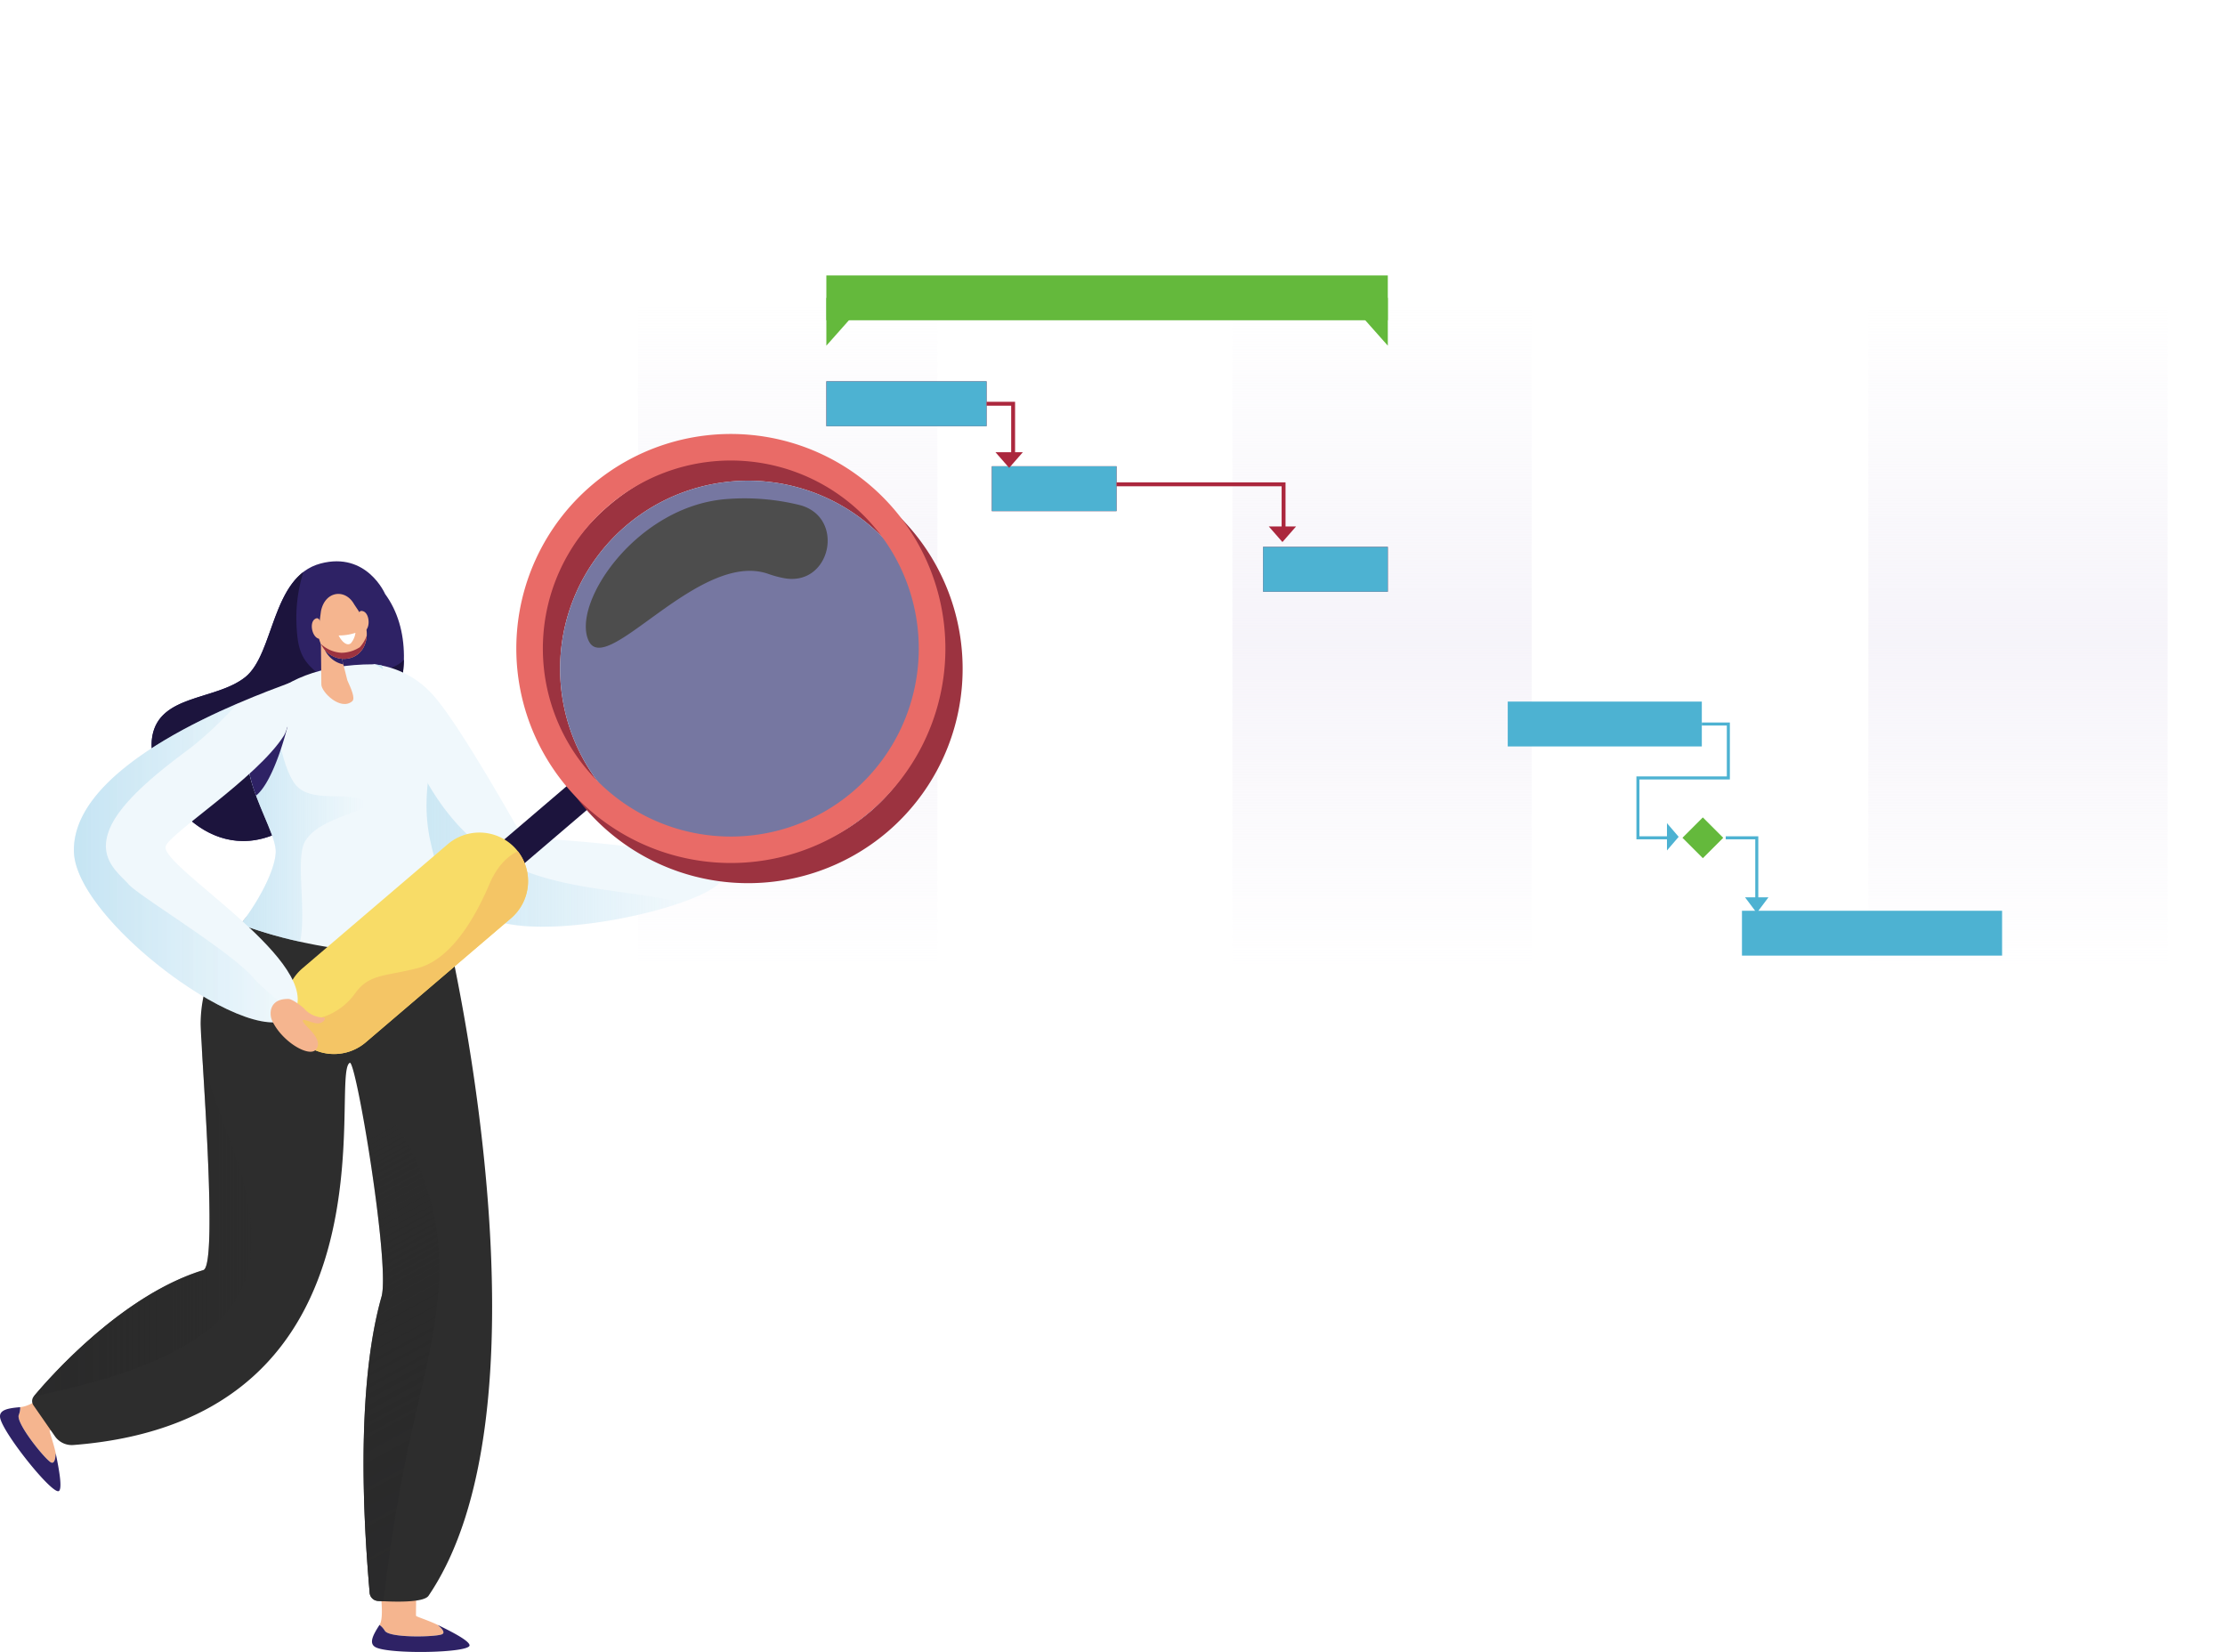 <?xml version="1.0" encoding="UTF-8"?> <svg xmlns="http://www.w3.org/2000/svg" xmlns:xlink="http://www.w3.org/1999/xlink" width="569.943" height="423.115" viewBox="0 0 569.943 423.115"><defs><filter id="Rectangle_1470" x="123.338" y="0" width="446.605" height="309.14" filterUnits="userSpaceOnUse"><feOffset dx="3" dy="3"></feOffset><feGaussianBlur stdDeviation="4" result="blur"></feGaussianBlur><feFlood flood-opacity="0.161"></feFlood><feComposite operator="in" in2="blur"></feComposite><feComposite in="SourceGraphic"></feComposite></filter><linearGradient id="linear-gradient" x1="0.5" y1="0.968" x2="0.5" y2="0.14" gradientUnits="objectBoundingBox"><stop offset="0" stop-color="#ede9f4" stop-opacity="0"></stop><stop offset="0.498" stop-color="#ede9f4"></stop><stop offset="1" stop-color="#ede9f4" stop-opacity="0"></stop></linearGradient><linearGradient id="linear-gradient-4" y1="0.5" x2="1" y2="0.5" gradientUnits="objectBoundingBox"><stop offset="0" stop-color="#c5e4f3"></stop><stop offset="1" stop-color="#c5e4f3" stop-opacity="0"></stop></linearGradient><linearGradient id="linear-gradient-6" x1="29.155" y1="-50.144" x2="29.733" y2="-50.144" gradientUnits="objectBoundingBox"><stop offset="0" stop-color="#4d4d4d"></stop><stop offset="1"></stop></linearGradient><linearGradient id="linear-gradient-8" y1="0.5" x2="1" y2="0.5" gradientUnits="objectBoundingBox"><stop offset="0" stop-color="#2a2a2b"></stop><stop offset="0.306" stop-color="#2a2a2a" stop-opacity="0.91"></stop><stop offset="0.61" stop-color="#2a2a2a" stop-opacity="0.631"></stop><stop offset="0.912" stop-color="#2a2a2a" stop-opacity="0.169"></stop><stop offset="1" stop-color="#2a2b2a" stop-opacity="0"></stop></linearGradient><linearGradient id="linear-gradient-9" x1="0.569" y1="0.913" x2="0.491" y2="0.087" xlink:href="#linear-gradient-8"></linearGradient></defs><g id="Group_2349" data-name="Group 2349" transform="translate(-907 -2027.167)"><g id="Group_2238" data-name="Group 2238" transform="translate(1039.338 2036.167)"><g id="Group_2232" data-name="Group 2232"><g transform="matrix(1, 0, 0, 1, -132.34, -9)" filter="url(#Rectangle_1470)"><rect id="Rectangle_1470-2" data-name="Rectangle 1470" width="422.605" height="285.14" rx="12" transform="translate(132.34 9)" fill="#fff"></rect></g><rect id="Rectangle_1471" data-name="Rectangle 1471" width="76.661" height="205.646" transform="translate(31.118 40.266)" opacity="0.5" fill="url(#linear-gradient)"></rect><rect id="Rectangle_1472" data-name="Rectangle 1472" width="76.661" height="205.646" transform="translate(346.252 40.266)" opacity="0.5" fill="url(#linear-gradient)"></rect><rect id="Rectangle_1473" data-name="Rectangle 1473" width="76.661" height="205.646" transform="translate(183.343 40.266)" opacity="0.5" fill="url(#linear-gradient)"></rect></g><g id="Group_2217" data-name="Group 2217" transform="translate(79.335 61.541)"><rect id="Rectangle_1458" data-name="Rectangle 1458" width="41.045" height="11.489" transform="translate(0 27.124)" fill="#ab273d"></rect><rect id="Rectangle_1459" data-name="Rectangle 1459" width="31.951" height="11.489" transform="translate(42.386 48.883)" fill="#ab273d"></rect><rect id="Rectangle_1460" data-name="Rectangle 1460" width="31.951" height="11.489" transform="translate(111.871 69.524)" fill="#ab273d"></rect><rect id="Rectangle_1462" data-name="Rectangle 1462" width="41.045" height="11.489" transform="translate(0 27.124)" fill="#4db2d2"></rect><rect id="Rectangle_1463" data-name="Rectangle 1463" width="31.951" height="11.489" transform="translate(42.386 48.883)" fill="#4db2d2"></rect><rect id="Rectangle_1464" data-name="Rectangle 1464" width="31.951" height="11.489" transform="translate(111.871 69.524)" fill="#4db2d2"></rect><g id="Group_2216" data-name="Group 2216" transform="translate(0)"><rect id="Rectangle_1467" data-name="Rectangle 1467" width="143.822" height="11.489" fill="#64b93c"></rect><path id="Path_5068" data-name="Path 5068" d="M900.665,4930.071l8.7,9.8v-12.256" transform="translate(-765.543 -4921.874)" fill="#64b93c"></path><path id="Path_5069" data-name="Path 5069" d="M522.237,4930.071l-8.7,9.8v-12.256" transform="translate(-513.536 -4921.874)" fill="#64b93c"></path></g><path id="Path_5070" data-name="Path 5070" d="M631.131,5005.33h6.8v13.923" transform="translate(-590.086 -4972.462)" fill="none" stroke="#ab273d" stroke-miterlimit="10" stroke-width="1"></path><path id="Path_5071" data-name="Path 5071" d="M726.515,5064.467H769.3v13.461" transform="translate(-652.178 -5010.958)" fill="none" stroke="#ab273d" stroke-miterlimit="10" stroke-width="1"></path><path id="Polygon_15" data-name="Polygon 15" d="M3.5,0,7,4H0Z" transform="translate(120.327 68.292) rotate(-180)" fill="#ab273d"></path><path id="Polygon_16" data-name="Polygon 16" d="M3.5,0,7,4H0Z" transform="translate(50.327 49.292) rotate(-180)" fill="#ab273d"></path></g><g id="Group_2233" data-name="Group 2233" transform="translate(253.878 170.697)"><rect id="Rectangle_1474" data-name="Rectangle 1474" width="49.713" height="11.489" fill="#4db2d2"></rect><rect id="Rectangle_1475" data-name="Rectangle 1475" width="66.631" height="11.489" transform="translate(59.995 53.577)" fill="#4db2d2"></rect><path id="Path_5104" data-name="Path 5104" d="M920.925,5238.426h6.794v13.811H904.558v15.335h9.137" transform="translate(-871.212 -5232.682)" fill="none" stroke="#4db2d2" stroke-miterlimit="10" stroke-width="0.776"></path><path id="Path_5105" data-name="Path 5105" d="M969.124,5321.932h7.955v18.781" transform="translate(-913.289 -5287.041)" fill="none" stroke="#4db2d2" stroke-miterlimit="10" stroke-width="0.776"></path><rect id="Rectangle_1476" data-name="Rectangle 1476" width="7.386" height="7.386" transform="translate(49.975 40.113) rotate(-135)" fill="#64b93c"></rect><path id="Polygon_13" data-name="Polygon 13" d="M3,0,6,4H0Z" transform="translate(66.784 54.135) rotate(180)" fill="#4db2d2"></path><path id="Polygon_14" data-name="Polygon 14" d="M3.5,0,7,3H0Z" transform="translate(43.784 31.135) rotate(90)" fill="#4db2d2"></path></g></g><g id="Group_2231" data-name="Group 2231" transform="translate(907 2138.345)"><path id="Path_5074" data-name="Path 5074" d="M665.248,3496.241s-4.687-10.923-16.518-7.789c-12.638,3.348-11.779,23.141-19.321,29.125s-21.94,4.356-23.792,15.184,11.791,31.848,29.828,25.645C664.029,3548.575,678.212,3513.907,665.248,3496.241Z" transform="translate(-566.611 -3455.299)" fill="#2e2265"></path><g id="Group_2218" data-name="Group 2218" transform="translate(38.837 35.328)"><path id="Path_5075" data-name="Path 5075" d="M605.617,3534.887c1.852-10.828,16.251-9.2,23.792-15.184,6.528-5.18,6.769-20.7,14.911-26.95a39.435,39.435,0,0,0-1.8,11.846c.143,7.634,1.1,10.3,4.9,13.6s4.908,6.439,12.33,2.448c6.415-3.45,8.562-3.4,10.314-5.432-.385,17.45-13.6,38.094-34.611,45.321C617.407,3566.735,603.765,3545.715,605.617,3534.887Z" transform="translate(-605.449 -3492.753)" fill="#1c143d"></path></g><path id="Path_5076" data-name="Path 5076" d="M706.439,3534.748a23.646,23.646,0,0,1,15.02,7.643c6.878,7.344,23.2,36.72,23.2,36.72s48.961,2.4,51.409,9.041-39.592,17.377-57.229,12.625C714.216,3594.144,706.439,3534.748,706.439,3534.748Z" transform="translate(-610.745 -3475.778)" fill="#f0f8fc"></path><path id="Path_5077" data-name="Path 5077" d="M738.046,3584.2c-8.421-5.1-14.76-13.123-19.312-21.85-4.5-8.628-7.393-17.988-10.191-27.311a14.472,14.472,0,0,0-2.1-.294s7.776,59.4,32.4,66.029c11.491,3.1,33.338-.382,46.493-5.019-7.1-1.673-14.415-2.433-21.64-3.54C754.779,3590.853,745.759,3588.872,738.046,3584.2Z" transform="translate(-610.745 -3475.778)" fill="url(#linear-gradient-4)"></path><g id="Group_2219" data-name="Group 2219" transform="translate(0 247.051)"><path id="Path_5078" data-name="Path 5078" d="M557.6,3875.714c-.407.955-4.694,1.21-4.724,1.275-.117.256,1,3.207,1.542,5.8-.056,1.4-.332,2.944-1.335,2.287-1.717-1.126-8.92-10.05-8.118-12.08a5.066,5.066,0,0,0,.359-1.993c1.979-.164,3.628-1.378,5.149-2.087C551.437,3868.473,560.29,3869.4,557.6,3875.714Z" transform="translate(-540.152 -3868.825)" fill="#f5b58f"></path><path id="Path_5079" data-name="Path 5079" d="M541.278,3874.7c-.8,2.029,6.4,10.954,8.118,12.08,1,.657,1.279-.888,1.335-2.288.807,3.9,1.726,8.776.878,9.653-1.412,1.463-14.459-14.823-15.113-18.748-.342-2.053,2.162-2.443,5.141-2.69A5.068,5.068,0,0,1,541.278,3874.7Z" transform="translate(-536.464 -3870.52)" fill="#2e2265"></path></g><g id="Group_2220" data-name="Group 2220" transform="translate(95.292 293.301)"><path id="Path_5080" data-name="Path 5080" d="M718.587,3954.592c-.068,1.037-.124,5.7-.09,5.759.132.249,3.153,1.163,5.539,2.324,1.074.9,2.129,2.061,1,2.453-1.94.672-13.406.926-14.523-.948a5.079,5.079,0,0,0-1.359-1.5c1.079-1.668.37-6.679.343-8.356C709.454,3951.835,719.013,3948.1,718.587,3954.592Z" transform="translate(-707.222 -3950.975)" fill="#f5b58f"></path><path id="Path_5081" data-name="Path 5081" d="M709.012,3973.262c1.118,1.874,12.583,1.62,14.523.948,1.133-.392.078-1.555-1-2.453,3.581,1.742,8,3.992,8.18,5.2.3,2.012-20.568,2.4-24.076.519-1.835-.982-.614-3.2,1.009-5.714A5.076,5.076,0,0,1,709.012,3973.262Z" transform="translate(-705.726 -3960.057)" fill="#2e2265"></path></g><path id="Path_5082" data-name="Path 5082" d="M594.95,3734.339c3.939-1.207-.765-58.272-.707-63.284.187-16.354,11.357-26.352,16.932-33.135.42-.511.839-1.007,1.255-1.492,22.633,8.566,36.189,4.761,42.631,1.357,6.455,24.621,28.962,133.741-2.433,179.972-1.266,1.864-9.226,1.566-12.981,1.315a2.26,2.26,0,0,1-2.1-2.07c-.805-9.713-4.366-49.76,3.036-75.833,2.27-8-6.556-60.763-8.132-59.915-5.417,2.918,14.237,91.28-70.812,97.894a5.265,5.265,0,0,1-4.721-2.254L551.435,3769a1.932,1.932,0,0,1,.1-2.348C555.832,3761.525,574.237,3740.689,594.95,3734.339Z" transform="translate(-542.854 -3520.214)" fill="#2d2d2d"></path><path id="Path_5083" data-name="Path 5083" d="M645.885,3601.325c2.7-3.146,8.651-12.443,9.011-18.251.442-7.127-14.54-24.457-3.211-38.153,4.882-5.9,14.525-10.178,28.291-10.174,2.666,0,11.277,10.683,13.505,13.588,4.628,6.035-2.1,15.154.816,30.658,1.052,5.6,5.757,20.8,7.577,27.744C695.433,3610.144,668.518,3609.891,645.885,3601.325Z" transform="translate(-584.282 -3475.778)" fill="#f0f8fc"></path><path id="Path_5084" data-name="Path 5084" d="M654.9,3589.837c.442-7.127-14.54-24.457-3.211-38.153a19.6,19.6,0,0,1,1.345-1.462c2.2,5.774,3.442,19.8,8.044,23.178,4.664,3.426,13.443.583,16.339,3.264s-10.976,3.541-14.939,10.105c-2.627,4.351.364,17.541-1.318,25.809a110.546,110.546,0,0,1-15.271-4.49C648.584,3604.943,654.535,3595.645,654.9,3589.837Z" transform="translate(-584.282 -3482.541)" fill="url(#linear-gradient-4)"></path><path id="Path_5085" data-name="Path 5085" d="M682.459,3523.068l.123,11.76c.028,1.936,4.908,6.8,7.905,4.28.878-.737-.357-3.37-1.246-5.36l-2.534-10.046Z" transform="translate(-600.266 -3470.674)" fill="#f5b58f"></path><path id="Path_5086" data-name="Path 5086" d="M688.706,3531.16a6.762,6.762,0,0,1-5.117-4.679l3.974.146Z" transform="translate(-600.76 -3472.165)" fill="#2e2265"></path><g id="Group_2222" data-name="Group 2222" transform="translate(79.874 40.942)"><path id="Path_5087" data-name="Path 5087" d="M681.991,3507.111l-.6,4.53a6.755,6.755,0,0,0,5.471,7.638c3.3.51,6.441-1.459,6.832-5.629.348-3.706-2.351-6.837-3.338-8.487C688.1,3501.4,683.066,3501.954,681.991,3507.111Z" transform="translate(-679.645 -3502.726)" fill="#f5b58f"></path><path id="Path_5088" data-name="Path 5088" d="M680.912,3516.283a5.651,5.651,0,0,1-.327-1.154c-.141-.751-.523-1.833-1.534-1.077-1.47,1.1-.5,5.055,1.409,5.013C681.88,3519.033,681.3,3517.216,680.912,3516.283Z" transform="translate(-678.339 -3507.563)" fill="#f5b58f"></path><path id="Path_5089" data-name="Path 5089" d="M699.65,3513.223a5.661,5.661,0,0,0,0-1.2c-.069-.76.005-1.906,1.183-1.454,1.714.658,1.86,4.728.01,5.207C699.467,3516.134,699.528,3514.228,699.65,3513.223Z" transform="translate(-687.626 -3506.109)" fill="#f5b58f"></path><path id="Path_5090" data-name="Path 5090" d="M690.521,3521.095a13.243,13.243,0,0,0,4.322-.671,5.277,5.277,0,0,1-1.175,2.67C692.779,3523.848,691.481,3522.942,690.521,3521.095Z" transform="translate(-683.663 -3510.46)" fill="#fff"></path><g id="Group_2221" data-name="Group 2221" transform="translate(2.361 10.72)"><path id="Path_5091" data-name="Path 5091" d="M687.752,3526.122a8.86,8.86,0,0,0,4.717-1.427,9.16,9.16,0,0,0,1.758-2.928c0,.068,0,.135-.009.2-.391,4.17-3.527,6.139-6.832,5.63a6.483,6.483,0,0,1-4.853-3.71A8.383,8.383,0,0,0,687.752,3526.122Z" transform="translate(-682.533 -3521.767)" fill="#9c3340"></path></g></g><path id="Path_5092" data-name="Path 5092" d="M651.176,3580.693a38.283,38.283,0,0,1-2.317-9.273l10.386-8.5S655.92,3576.838,651.176,3580.693Z" transform="translate(-585.582 -3488.09)" fill="#2e2265"></path><g id="Group_2229" data-name="Group 2229" transform="translate(73.1)"><g id="Group_2224" data-name="Group 2224" transform="translate(0 89.26)"><rect id="Rectangle_1469" data-name="Rectangle 1469" width="7.997" height="36.111" transform="translate(73.137 0) rotate(49.506)" fill="#1c143d"></rect><path id="Path_5093" data-name="Path 5093" d="M725.5,3615.652h0a12.508,12.508,0,0,0-17.583-1.385l-37.254,31.811a12.509,12.509,0,0,0-1.386,17.583h0a12.509,12.509,0,0,0,17.583,1.385l37.254-31.811A12.508,12.508,0,0,0,725.5,3615.652Z" transform="translate(-666.307 -3598.49)" fill="#f8dc67"></path><g id="Group_2223" data-name="Group 2223" transform="translate(0.026 17.595)"><path id="Path_5094" data-name="Path 5094" d="M725.873,3619.8c-2.079.975-5.075,3.231-7.286,8.434-3.736,8.8-9.9,19.34-18.435,21.516s-12.415,1.426-16.043,6.556-12.12,9.431-17.755,3.79a12.388,12.388,0,0,0,2.947,7.28h0a12.509,12.509,0,0,0,17.583,1.385l37.253-31.81A12.51,12.51,0,0,0,725.873,3619.8Z" transform="translate(-666.353 -3619.803)" fill="#f4c565"></path></g></g><g id="Group_2228" data-name="Group 2228" transform="translate(59.182)"><g id="Group_2225" data-name="Group 2225" transform="translate(4.415 5.17)"><path id="Path_5095" data-name="Path 5095" d="M792.409,3529.8a54.955,54.955,0,1,1,77.478,6.105A55.018,55.018,0,0,1,792.409,3529.8Zm78.413-66.957a48.156,48.156,0,1,0-5.35,67.892A48.209,48.209,0,0,0,870.822,3462.846Z" transform="translate(-779.27 -3439.186)" fill="#9c3340"></path></g><g id="Group_2226" data-name="Group 2226" transform="translate(11.21 11.966)" style="mix-blend-mode: screen;isolation: isolate"><path id="Path_5096" data-name="Path 5096" d="M876.1,3468.121a48.156,48.156,0,1,0-5.35,67.892A48.209,48.209,0,0,0,876.1,3468.121Z" transform="translate(-791.341 -3451.257)" fill="#7677a1"></path></g><g id="Group_2227" data-name="Group 2227"><path id="Path_5097" data-name="Path 5097" d="M784.567,3520.62a54.955,54.955,0,1,1,77.478,6.106A55.018,55.018,0,0,1,784.567,3520.62Zm78.413-66.957a48.156,48.156,0,1,0-5.35,67.893A48.211,48.211,0,0,0,862.981,3453.662Z" transform="translate(-771.429 -3430.003)" fill="#e96b67"></path></g><path id="Path_5098" data-name="Path 5098" d="M853.723,3479.687c12.123,2.3,15.913-15.77,3.939-18.749a58.881,58.881,0,0,0-18.331-1.523c-23.319,1.606-40.116,26.8-35.586,36.347s28.363-23.368,46.015-17.155A27.236,27.236,0,0,0,853.723,3479.687Z" transform="translate(-785.227 -3442.79)" fill="url(#linear-gradient-6)" style="mix-blend-mode: color-dodge;isolation: isolate"></path></g></g><g id="Group_2230" data-name="Group 2230" transform="translate(18.93 63.758)"><path id="Path_5099" data-name="Path 5099" d="M625.176,3543.281c-10.814,4.025-55.81,20.569-55.079,43.26.614,19.059,51.754,55.21,56.96,40,4.536-13.254-34.478-36.207-33.478-41.387.6-3.108,23.381-17.527,30.291-28.4C625.595,3554.04,627.015,3542.6,625.176,3543.281Z" transform="translate(-570.088 -3543.252)" fill="#f0f8fc"></path></g><path id="Path_5100" data-name="Path 5100" d="M570.1,3590.637c-.548-17.033,24.671-30.6,41.855-38.012a97.731,97.731,0,0,1-11.513,10.984c-6.062,4.547-17.719,13.056-21.1,20.866s2.215,11.541,4.779,14.455,25.6,16.841,31.591,23.548c4.729,5.293,9.54,7.556,10.043,10.242C616.254,3641.828,570.676,3608.624,570.1,3590.637Z" transform="translate(-551.158 -3483.59)" fill="url(#linear-gradient-4)"></path><path id="Path_5101" data-name="Path 5101" d="M664.155,3686.987c.908.014,3.09,1.574,4.1,2.551a6.741,6.741,0,0,0,4.778,2.21c1.121-.007.011,1.682-1.622,1.494s-4.137-1.634-3.475-.355,5.263,4.419,3.3,7.02c-1.635,2.169-8.683-1.829-11.272-7.382C659.23,3690.951,659.1,3686.906,664.155,3686.987Z" transform="translate(-590.271 -3542.308)" fill="#f5b58f"></path><path id="Path_5102" data-name="Path 5102" d="M603.512,3774.154c6.963-11.293,3.933-25.94-.551-38.427-3.016-8.4-6.635-16.969-8.054-25.668.988,16.431,3.622,55.46.372,56.457-20.713,6.35-39.118,27.185-43.413,32.316-.01.012-.017.027-.028.039,12.629-2.733,25.131-5.808,36.471-11.781C594.269,3783.954,599.977,3779.887,603.512,3774.154Z" transform="translate(-543.183 -3552.392)" fill="url(#linear-gradient-8)" style="mix-blend-mode: multiply;isolation: isolate"></path><path id="Path_5103" data-name="Path 5103" d="M719.31,3765.218a65.517,65.517,0,0,0-21.344-42.648c2.908,11.993,8.692,49.595,6.8,56.245-7.4,26.073-3.84,66.12-3.035,75.833a2.258,2.258,0,0,0,2.1,2.069c.439.029.938.059,1.475.086a413.176,413.176,0,0,1,7.538-45.029C716.3,3796.421,720.668,3780.9,719.31,3765.218Z" transform="translate(-607.043 -3557.858)" fill="url(#linear-gradient-9)" style="mix-blend-mode: multiply;isolation: isolate"></path></g></g></svg> 